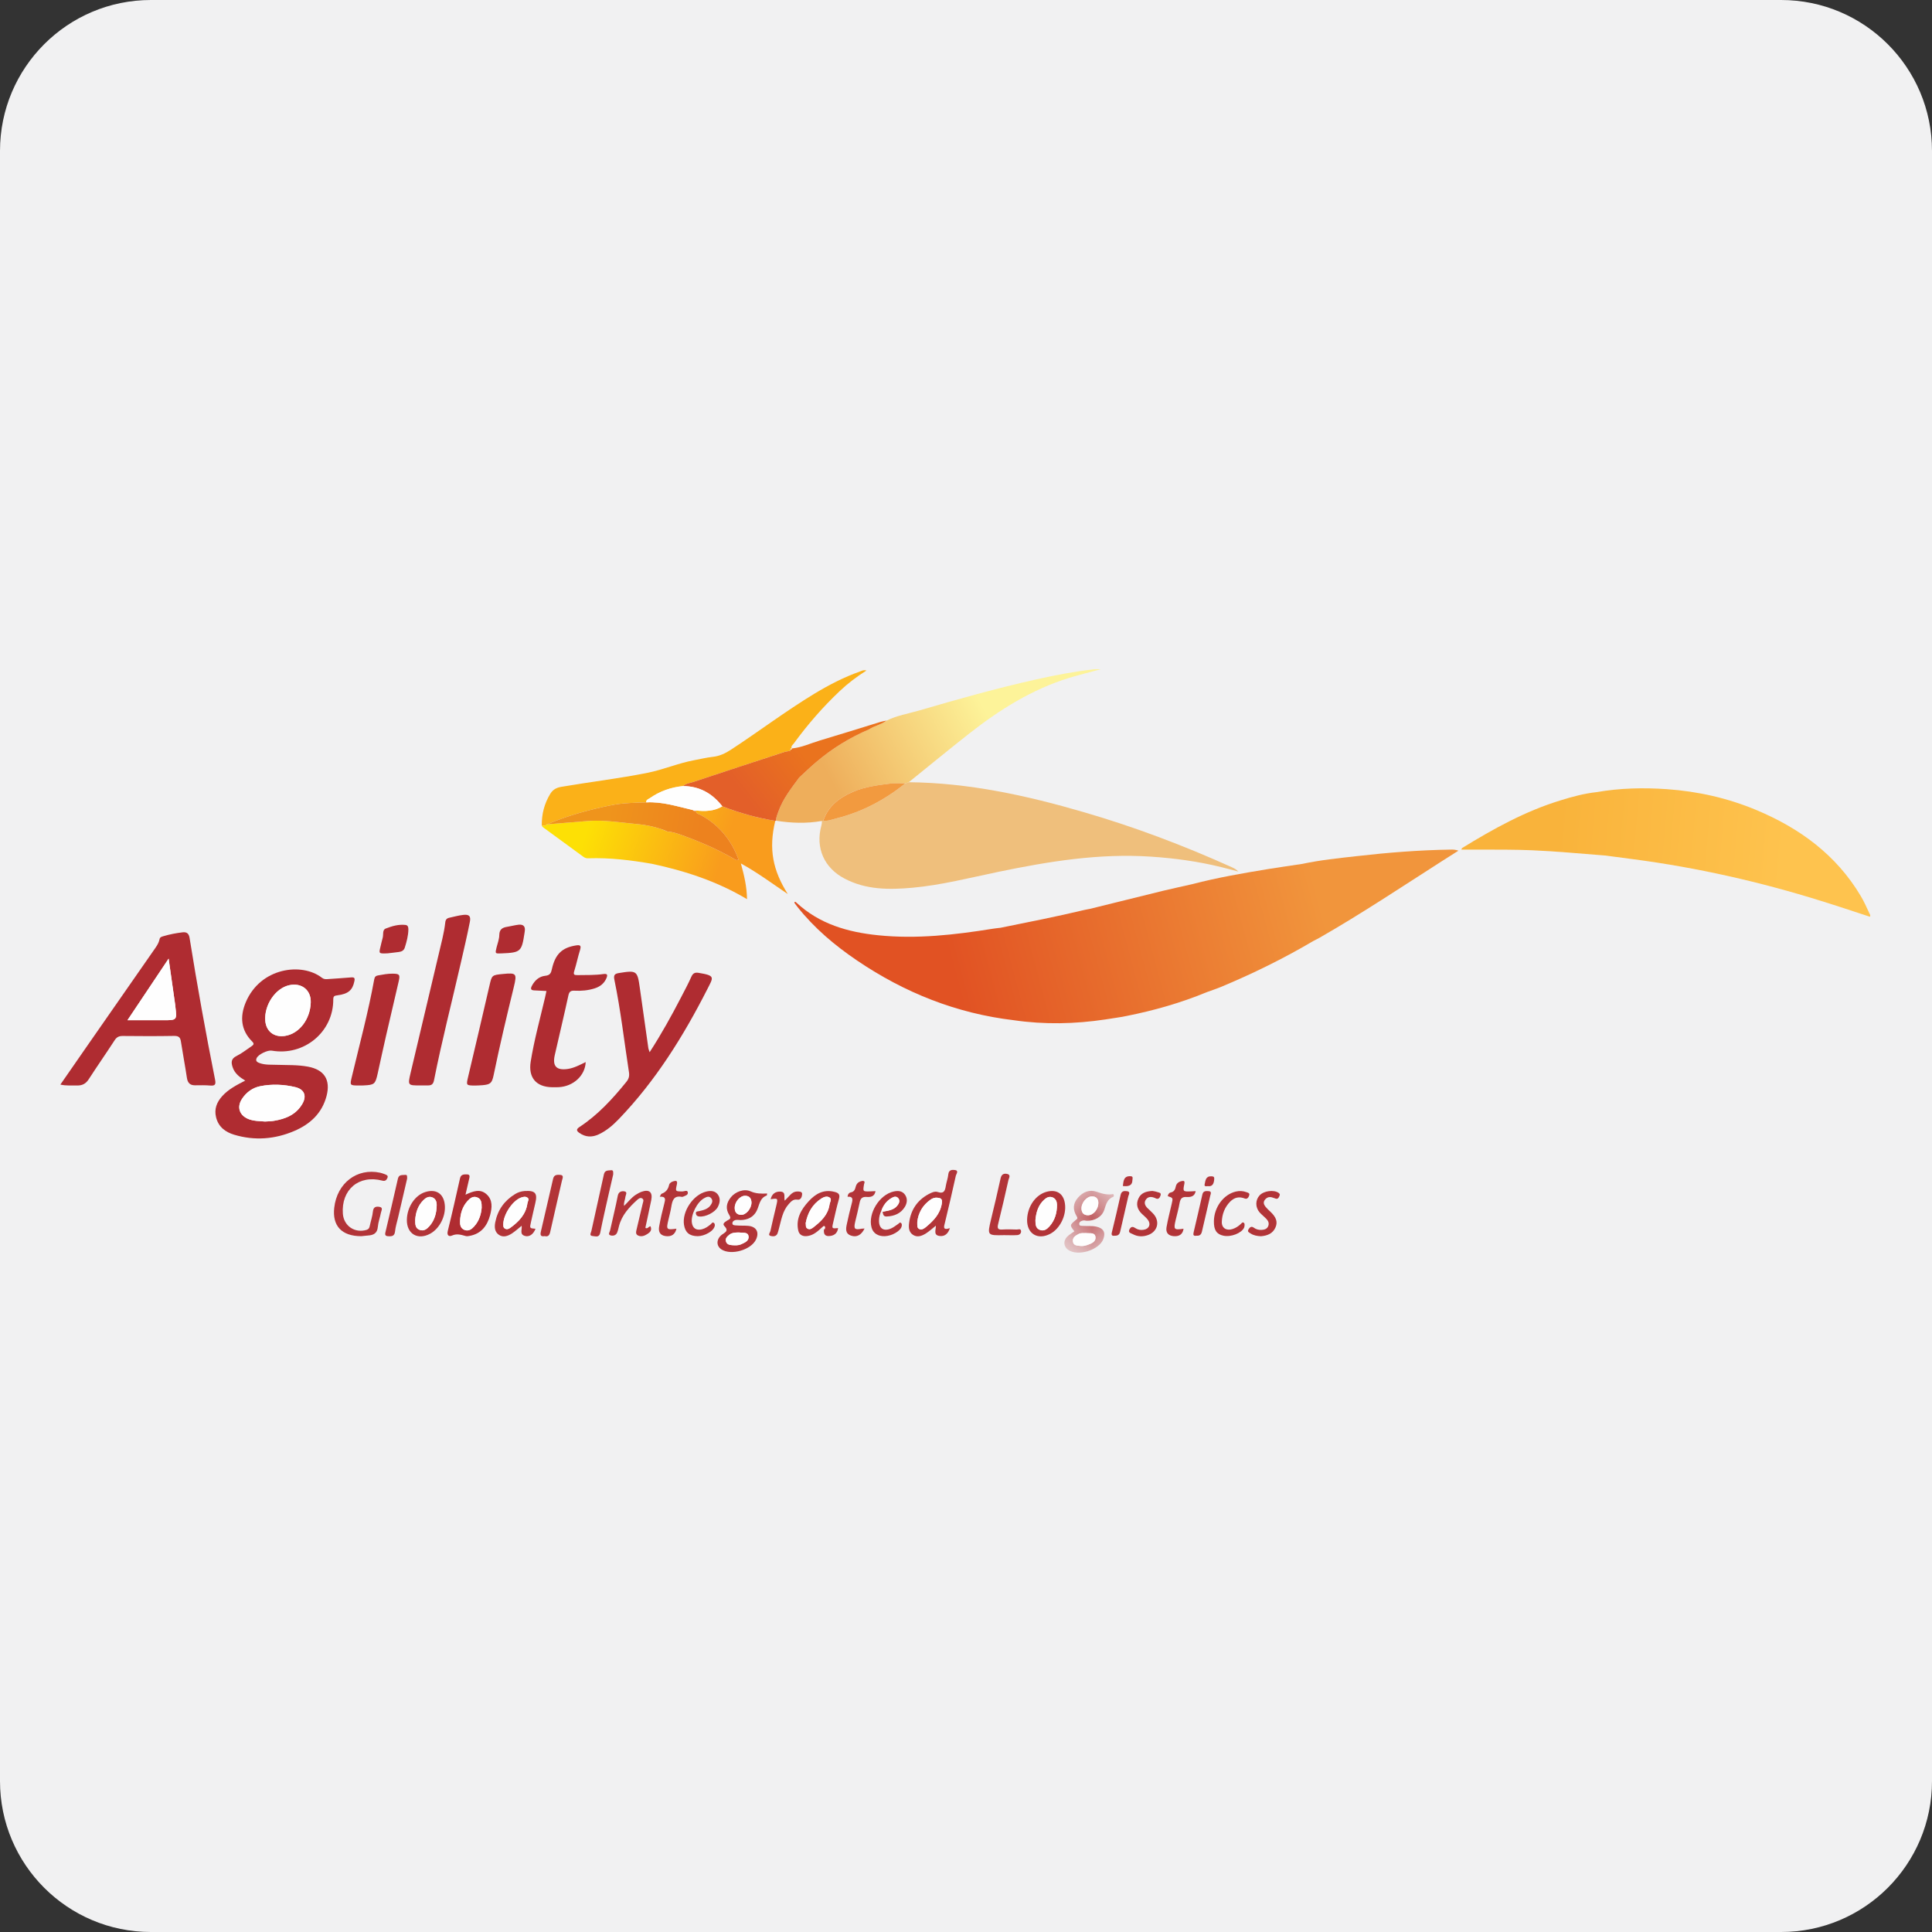 <?xml version="1.0" encoding="UTF-8"?><svg xmlns="http://www.w3.org/2000/svg" xmlns:xlink="http://www.w3.org/1999/xlink" width="32px" height="32px" version="1.1" viewBox="0 0 32 32"><rect x="0" y="0" width="32" height="32" fill="#333333" stroke="none"/><!--Generator: Sketch 64 (93537) - https://sketch.com--><title>agility</title><desc>Created with Sketch.</desc><defs><linearGradient id="linearGradient-1" x1="79.238%" x2="22.789%" y1="50%" y2="48.448%"><stop offset="0%" stop-color="#FEC34E"/><stop offset="100%" stop-color="#F9B33B"/></linearGradient><linearGradient id="linearGradient-2" x1="80.369%" x2="22.73%" y1="47.867%" y2="51.932%"><stop offset="0%" stop-color="#F1953C"/><stop offset="100%" stop-color="#E15223"/></linearGradient><linearGradient id="linearGradient-3" x1="68.804%" x2="13.237%" y1="43.694%" y2="57.826%"><stop offset="0%" stop-color="#FDF399"/><stop offset="100%" stop-color="#EEAE5B"/></linearGradient><linearGradient id="linearGradient-4" x1="15.843%" x2="73.609%" y1="46.391%" y2="53.196%"><stop offset="0%" stop-color="#FDE005"/><stop offset="100%" stop-color="#F99C1D"/></linearGradient><linearGradient id="linearGradient-5" x1="63.131%" x2="23.598%" y1="43.147%" y2="58.465%"><stop offset="0%" stop-color="#EA731E"/><stop offset="100%" stop-color="#E35F29"/></linearGradient><polygon id="path-6" points="0.047 0.06 0.866 0.06 0.866 1.083 0.047 1.083"/><linearGradient id="linearGradient-8" x1="30.919%" x2="79.925%" y1="47.489%" y2="50%"><stop offset="0%" stop-color="#EF941C"/><stop offset="100%" stop-color="#ED821E"/></linearGradient></defs><g id="agility" fill="none" fill-rule="evenodd" stroke="none" stroke-width="1"><g id="Page-1" fill="#F1F1F2"><path id="Fill-1" d="M32,29.5 C32,30.881 30.881,32 29.5,32 L2.5,32 C1.119,32 0,30.881 0,29.5 L0,2.5 C0,1.119 1.119,0 2.5,0 L29.5,0 C30.881,0 32,1.119 32,2.5 L32,29.5 Z"/></g><g id="编组" transform="translate(1, 11)"><path id="Fill-1" fill="#EFBF7C" d="M14.053,1.956 C15.044,1.966 16.002,2.175 16.948,2.451 C17.789,2.695 18.605,3.004 19.403,3.364 C19.441,3.381 19.479,3.401 19.511,3.436 C19.417,3.411 19.322,3.385 19.227,3.362 C18.846,3.268 18.459,3.215 18.067,3.189 C17.209,3.131 16.373,3.267 15.539,3.44 C15.065,3.538 14.594,3.66 14.111,3.704 C13.729,3.738 13.346,3.74 12.99,3.553 C12.652,3.377 12.503,3.045 12.604,2.676 C12.611,2.649 12.617,2.624 12.611,2.598 C12.619,2.596 12.627,2.595 12.636,2.593 C12.714,2.603 12.786,2.572 12.858,2.554 C13.281,2.447 13.657,2.247 13.995,1.975 L14.053,1.956 Z"/><path id="形状结合" fill="url(#linearGradient-1)" d="M24.376,3.083 C24.09,3.071 23.805,3.073 23.519,3.072 L23.205,3.072 L23.205,3.072 C23.211,3.06 23.212,3.048 23.219,3.045 C23.735,2.728 24.263,2.435 24.846,2.257 C25.042,2.196 25.241,2.142 25.446,2.12 C25.831,2.053 26.218,2.044 26.608,2.071 C27.12,2.107 27.614,2.218 28.087,2.415 C28.807,2.716 29.414,3.158 29.82,3.841 C29.875,3.932 29.917,4.03 29.962,4.126 C29.97,4.142 29.987,4.16 29.971,4.184 C29.704,4.097 29.437,4.007 29.169,3.924 C28.149,3.605 27.11,3.37 26.05,3.231 C25.895,3.211 25.74,3.191 25.586,3.17 C25.183,3.139 24.78,3.1 24.376,3.083 Z"/><path id="形状结合" fill="url(#linearGradient-2)" d="M19.215,5.35 C19.141,5.38 19.066,5.405 18.991,5.432 L18.991,5.432 C18.559,5.611 18.111,5.738 17.653,5.829 C17.54,5.852 17.425,5.866 17.311,5.885 C16.805,5.961 16.299,5.972 15.792,5.898 C14.845,5.786 13.986,5.444 13.2,4.912 C12.829,4.661 12.489,4.375 12.209,4.022 C12.193,4.001 12.176,3.98 12.161,3.959 C12.158,3.955 12.16,3.947 12.159,3.941 C12.175,3.93 12.184,3.944 12.192,3.951 C12.574,4.306 13.044,4.44 13.546,4.491 C14.184,4.556 14.814,4.484 15.443,4.383 C15.486,4.376 15.529,4.372 15.571,4.367 C16.037,4.273 16.502,4.181 16.964,4.071 C16.993,4.064 17.022,4.06 17.051,4.054 L18.265,3.754 L18.265,3.754 C18.426,3.715 18.588,3.681 18.749,3.644 C19.163,3.536 19.585,3.463 20.007,3.394 C20.194,3.364 20.381,3.337 20.568,3.309 L20.618,3.635 L20.618,3.635 L20.568,3.309 L20.568,3.309 C20.868,3.245 21.172,3.214 21.475,3.18 C21.99,3.121 22.507,3.08 23.026,3.072 C23.067,3.071 23.109,3.072 23.156,3.09 C23.067,3.146 22.979,3.201 22.891,3.258 C22.219,3.688 21.555,4.131 20.863,4.528 C20.826,4.549 20.787,4.568 20.749,4.588 C20.256,4.879 19.743,5.13 19.215,5.35 Z"/><path id="Fill-11" fill="#AF2C31" d="M4.147,5.605 C4.154,5.399 3.997,5.273 3.791,5.318 C3.561,5.368 3.373,5.648 3.394,5.908 C3.409,6.084 3.54,6.185 3.719,6.158 C3.954,6.123 4.138,5.885 4.147,5.605 M3.39,7.576 C3.44,7.572 3.49,7.573 3.539,7.564 C3.733,7.532 3.906,7.461 4.009,7.281 C4.084,7.15 4.04,7.043 3.894,7.007 C3.702,6.961 3.504,6.952 3.31,6.991 C3.183,7.016 3.078,7.093 3.007,7.203 C2.919,7.338 2.966,7.475 3.115,7.535 C3.204,7.57 3.298,7.568 3.39,7.576 M3.062,6.898 C2.969,6.842 2.888,6.781 2.853,6.676 C2.826,6.595 2.827,6.535 2.919,6.49 C3.008,6.446 3.086,6.382 3.169,6.327 C3.202,6.305 3.213,6.286 3.177,6.251 C2.987,6.062 2.973,5.836 3.069,5.605 C3.311,5.024 4,4.936 4.332,5.195 C4.361,5.218 4.391,5.22 4.426,5.217 C4.555,5.207 4.685,5.201 4.814,5.189 C4.872,5.184 4.881,5.201 4.869,5.255 C4.839,5.4 4.768,5.463 4.587,5.486 C4.541,5.492 4.52,5.497 4.52,5.554 C4.523,6.092 4.036,6.495 3.502,6.402 C3.432,6.39 3.28,6.463 3.251,6.525 C3.225,6.58 3.269,6.597 3.306,6.61 C3.399,6.642 3.496,6.633 3.592,6.637 C3.762,6.642 3.932,6.636 4.1,6.667 C4.371,6.717 4.478,6.884 4.409,7.152 C4.334,7.439 4.137,7.62 3.875,7.732 C3.553,7.87 3.218,7.896 2.88,7.795 C2.735,7.752 2.618,7.666 2.579,7.506 C2.545,7.37 2.59,7.257 2.679,7.157 C2.783,7.041 2.92,6.971 3.062,6.898"/><path id="Fill-15" fill="#AF2C31" d="M1.111,5.898 L1.702,5.898 C1.932,5.898 1.932,5.898 1.905,5.675 C1.903,5.665 1.903,5.655 1.902,5.645 C1.867,5.398 1.832,5.151 1.793,4.878 C1.559,5.228 1.341,5.554 1.111,5.898 M3.33333333e-05,6.964 C0.147,6.752 0.29,6.544 0.434,6.338 C0.8,5.811 1.167,5.285 1.533,4.759 C1.576,4.696 1.626,4.636 1.642,4.559 C1.649,4.521 1.675,4.516 1.704,4.507 C1.81,4.475 1.917,4.455 2.026,4.442 C2.098,4.434 2.129,4.467 2.14,4.535 C2.266,5.321 2.407,6.105 2.563,6.886 C2.578,6.965 2.559,6.986 2.483,6.98 C2.4,6.973 2.316,6.975 2.233,6.976 C2.149,6.977 2.109,6.938 2.096,6.854 C2.066,6.653 2.028,6.455 1.997,6.254 C1.987,6.183 1.961,6.157 1.884,6.158 C1.601,6.163 1.318,6.162 1.036,6.159 C0.972,6.158 0.933,6.176 0.898,6.231 C0.757,6.448 0.608,6.661 0.468,6.878 C0.42,6.952 0.359,6.981 0.277,6.979 C0.188,6.976 0.098,6.987 3.33333333e-05,6.964"/><path id="Fill-17" fill="#FBB118" d="M7.974,2.675 C7.97,2.486 8.016,2.309 8.115,2.147 C8.156,2.08 8.214,2.047 8.293,2.033 C8.772,1.951 9.254,1.895 9.731,1.799 C9.992,1.746 10.238,1.639 10.5,1.591 C10.602,1.572 10.702,1.547 10.804,1.536 C10.917,1.524 11.012,1.479 11.106,1.418 C11.57,1.114 12.014,0.778 12.489,0.49 C12.729,0.345 12.976,0.217 13.241,0.123 C13.271,0.113 13.3,0.091 13.351,0.106 C13.188,0.209 13.043,0.319 12.91,0.445 C12.628,0.711 12.376,1.001 12.148,1.314 C12.131,1.338 12.095,1.357 12.114,1.397 L12.115,1.396 C12.09,1.388 12.091,1.405 12.093,1.421 C12.093,1.426 12.093,1.431 12.093,1.435 C12.057,1.443 12.021,1.446 11.986,1.457 C11.486,1.621 10.986,1.785 10.486,1.951 C10.427,1.97 10.362,1.977 10.313,2.02 C10.112,2.04 9.928,2.105 9.762,2.221 C9.738,2.238 9.698,2.246 9.704,2.29 C9.515,2.296 9.327,2.298 9.14,2.334 C8.769,2.407 8.407,2.507 8.058,2.654 C8.036,2.684 8.003,2.671 7.974,2.675"/><g id="形状结合" fill="url(#linearGradient-3)" transform="translate(11.458, 0.081)"><path d="M1.662,2.037 C1.442,2.133 1.259,2.272 1.177,2.512 C1.169,2.514 1.161,2.515 1.152,2.517 C0.899,2.561 0.647,2.553 0.395,2.512 C0.394,2.458 0.417,2.41 0.435,2.36 C0.509,2.148 0.648,1.976 0.779,1.798 C0.872,1.714 0.962,1.627 1.057,1.545 C1.322,1.318 1.615,1.136 1.936,0.999 C2.027,0.939 2.139,0.922 2.226,0.855 C2.396,0.77 2.583,0.74 2.763,0.688 C3.406,0.5 4.051,0.318 4.706,0.172 C5.024,0.101 5.343,0.04 5.666,0.004 C5.699,0.001 5.733,0.004 5.773,0.004 C5.594,0.053 5.42,0.095 5.249,0.147 C4.633,0.338 4.097,0.675 3.595,1.069 C3.258,1.334 2.928,1.606 2.594,1.875 L2.537,1.894 C2.463,1.894 2.39,1.894 2.316,1.895 C2.094,1.922 1.87,1.948 1.662,2.037 Z"/></g><path id="Fill-23" fill="#AF2C31" d="M9.76,6.428 C9.958,6.122 10.123,5.823 10.28,5.52 C10.338,5.408 10.398,5.297 10.449,5.182 C10.475,5.123 10.506,5.103 10.569,5.113 C10.852,5.159 10.816,5.185 10.718,5.379 C10.32,6.161 9.86,6.901 9.248,7.537 C9.151,7.638 9.045,7.729 8.916,7.789 C8.804,7.841 8.697,7.836 8.595,7.764 C8.552,7.733 8.538,7.707 8.596,7.668 C8.903,7.467 9.147,7.2 9.376,6.917 C9.415,6.869 9.427,6.823 9.418,6.762 C9.339,6.25 9.281,5.735 9.176,5.227 C9.16,5.149 9.182,5.127 9.255,5.116 C9.547,5.069 9.558,5.077 9.598,5.367 C9.644,5.699 9.692,6.031 9.739,6.363 C9.742,6.379 9.749,6.394 9.76,6.428"/><path id="形状结合" fill="url(#linearGradient-4)" d="M8.748,3.216 C8.717,3.217 8.69,3.212 8.664,3.192 L7.99,2.699 L7.99,2.699 C7.983,2.693 7.979,2.683 7.974,2.675 C8.003,2.671 8.036,2.684 8.058,2.654 L8.739,2.598 L8.739,2.598 C9.005,2.578 9.268,2.623 9.531,2.647 C9.665,2.659 9.8,2.682 9.93,2.724 L10.057,2.774 L10.057,2.774 C10.138,2.777 10.213,2.804 10.288,2.83 C10.585,2.937 10.873,3.062 11.147,3.219 C11.171,3.233 11.194,3.259 11.233,3.237 C11.114,2.913 10.91,2.665 10.606,2.499 C10.574,2.481 10.523,2.48 10.525,2.424 C10.678,2.44 10.827,2.438 10.964,2.355 C11.248,2.465 11.54,2.547 11.841,2.596 C11.727,3.065 11.803,3.42 12.048,3.808 C11.798,3.64 11.556,3.458 11.271,3.301 C11.326,3.5 11.37,3.685 11.373,3.893 C10.877,3.597 10.346,3.424 9.796,3.307 C9.449,3.247 9.101,3.204 8.748,3.216 Z"/><path id="Fill-31" fill="#AF2C31" d="M8.701,6.591 C8.692,6.816 8.496,6.995 8.253,7.007 C8.216,7.009 8.18,7.008 8.143,7.008 C7.878,7.003 7.748,6.846 7.79,6.584 C7.848,6.223 7.946,5.871 8.029,5.516 C8.036,5.484 8.043,5.451 8.051,5.414 C7.981,5.41 7.915,5.406 7.85,5.404 C7.789,5.402 7.785,5.375 7.81,5.328 C7.858,5.237 7.931,5.172 8.032,5.162 C8.11,5.154 8.127,5.116 8.141,5.052 C8.196,4.802 8.311,4.695 8.541,4.659 C8.616,4.647 8.628,4.666 8.607,4.736 C8.571,4.85 8.548,4.968 8.512,5.082 C8.491,5.146 8.514,5.152 8.569,5.151 C8.712,5.149 8.855,5.153 8.997,5.133 C9.058,5.125 9.067,5.145 9.046,5.198 C9.009,5.288 8.941,5.341 8.851,5.37 C8.742,5.405 8.629,5.415 8.516,5.409 C8.456,5.406 8.429,5.422 8.415,5.485 C8.343,5.816 8.264,6.145 8.189,6.475 C8.147,6.66 8.217,6.733 8.406,6.705 C8.511,6.689 8.604,6.638 8.701,6.591"/><path id="Fill-33" fill="#AF2C31" d="M5.966,6.978 C5.753,6.979 5.752,6.979 5.801,6.77 C5.977,6.028 6.153,5.286 6.328,4.544 C6.348,4.457 6.365,4.368 6.375,4.279 C6.38,4.23 6.401,4.209 6.445,4.2 C6.519,4.184 6.593,4.163 6.669,4.154 C6.77,4.142 6.802,4.172 6.782,4.271 C6.737,4.499 6.684,4.725 6.632,4.951 C6.484,5.598 6.318,6.24 6.189,6.891 C6.176,6.958 6.147,6.979 6.086,6.978 C6.046,6.977 6.006,6.978 5.966,6.978"/><path id="形状结合" fill="url(#linearGradient-5)" d="M11.893,2.441 C11.876,2.49 11.853,2.538 11.853,2.593 C11.849,2.595 11.845,2.596 11.841,2.596 C11.54,2.547 11.248,2.465 10.964,2.355 C10.799,2.143 10.587,2.021 10.313,2.02 C10.362,1.977 10.427,1.97 10.486,1.951 C10.986,1.785 11.486,1.621 11.987,1.457 C12.021,1.446 12.057,1.443 12.093,1.435 L12.093,1.421 L12.093,1.421 C12.103,1.415 12.119,1.415 12.116,1.396 L12.114,1.397 C12.277,1.382 12.425,1.311 12.579,1.265 C12.916,1.165 13.251,1.059 13.587,0.956 C13.618,0.946 13.652,0.942 13.684,0.935 C13.597,1.003 13.485,1.02 13.395,1.08 C13.074,1.217 12.78,1.399 12.515,1.626 C12.42,1.707 12.33,1.794 12.237,1.879 C12.107,2.056 11.968,2.229 11.893,2.441 Z"/><path id="Fill-39" fill="#AF2C31" d="M4.953,6.979 C4.789,6.979 4.793,6.98 4.83,6.825 C4.957,6.292 5.1,5.763 5.198,5.223 C5.206,5.177 5.226,5.161 5.266,5.155 C5.344,5.141 5.423,5.126 5.503,5.127 C5.615,5.128 5.629,5.142 5.605,5.249 C5.535,5.554 5.463,5.857 5.393,6.161 C5.345,6.369 5.301,6.576 5.255,6.784 C5.216,6.957 5.201,6.97 5.023,6.978 C5,6.98 4.977,6.979 4.953,6.979"/><path id="Fill-41" fill="#AF2C31" d="M6.874,6.98 C6.718,6.979 6.72,6.979 6.754,6.834 C6.872,6.333 6.991,5.832 7.106,5.33 C7.147,5.151 7.144,5.15 7.332,5.132 C7.553,5.11 7.564,5.124 7.512,5.342 C7.393,5.829 7.277,6.317 7.176,6.808 C7.148,6.939 7.124,6.962 6.994,6.974 C6.954,6.978 6.914,6.978 6.874,6.98"/><path id="Fill-43" fill="#B23438" d="M11.228,9.413 C11.175,9.415 11.121,9.417 11.078,9.453 C11.044,9.481 11.01,9.512 11.024,9.561 C11.038,9.611 11.081,9.621 11.126,9.624 C11.175,9.627 11.226,9.631 11.273,9.61 C11.334,9.583 11.41,9.553 11.398,9.476 C11.386,9.4 11.303,9.425 11.248,9.414 C11.242,9.413 11.235,9.414 11.228,9.413 M11.447,8.918 C11.444,8.854 11.418,8.809 11.347,8.806 C11.259,8.801 11.168,8.905 11.169,9.008 C11.169,9.074 11.201,9.116 11.268,9.122 C11.353,9.129 11.446,9.022 11.447,8.918 M11.706,8.768 C11.702,8.789 11.703,8.8 11.7,8.801 C11.578,8.844 11.579,8.967 11.531,9.059 C11.477,9.161 11.382,9.206 11.267,9.208 C11.244,9.208 11.221,9.203 11.198,9.205 C11.165,9.207 11.135,9.226 11.131,9.255 C11.126,9.298 11.17,9.295 11.195,9.297 C11.261,9.303 11.328,9.298 11.394,9.304 C11.528,9.317 11.579,9.409 11.522,9.53 C11.441,9.702 11.114,9.797 10.952,9.696 C10.862,9.639 10.861,9.529 10.952,9.454 C11.001,9.414 11.082,9.393 10.997,9.306 C10.959,9.266 11.009,9.241 11.043,9.217 C11.069,9.198 11.121,9.193 11.082,9.13 C11.014,9.023 11.028,8.927 11.107,8.829 C11.18,8.739 11.324,8.684 11.431,8.732 C11.521,8.772 11.608,8.773 11.706,8.768"/><g transform="translate(16.583, 8.664)"><mask id="mask-7" fill="white"><use xlink:href="#path-6"/></mask><g id="Clip-46"/><path id="Fill-45" fill="#B23438" d="M0.406,0.76 C0.36,0.761 0.319,0.755 0.282,0.775 C0.231,0.802 0.179,0.832 0.188,0.9 C0.198,0.971 0.263,0.967 0.312,0.973 C0.347,0.977 0.385,0.97 0.419,0.959 C0.49,0.936 0.574,0.904 0.56,0.819 C0.548,0.743 0.458,0.768 0.406,0.76 M0.609,0.257 C0.607,0.189 0.571,0.153 0.504,0.152 C0.416,0.151 0.324,0.26 0.33,0.36 C0.333,0.425 0.367,0.463 0.436,0.464 C0.526,0.465 0.61,0.364 0.609,0.257 M0.212,0.73 C0.133,0.629 0.133,0.629 0.234,0.544 C0.255,0.528 0.273,0.52 0.251,0.483 C0.181,0.366 0.189,0.269 0.271,0.174 C0.354,0.077 0.464,0.034 0.584,0.076 C0.676,0.109 0.765,0.132 0.856,0.113 C0.871,0.136 0.868,0.154 0.857,0.158 C0.757,0.197 0.737,0.282 0.708,0.373 C0.669,0.493 0.545,0.56 0.415,0.556 C0.399,0.556 0.382,0.548 0.366,0.55 C0.332,0.554 0.294,0.569 0.292,0.605 C0.29,0.646 0.333,0.639 0.36,0.641 C0.433,0.646 0.506,0.637 0.579,0.654 C0.693,0.679 0.733,0.749 0.692,0.858 C0.623,1.043 0.267,1.151 0.107,1.036 C0.033,0.983 0.025,0.887 0.093,0.819 C0.128,0.785 0.172,0.759 0.212,0.73" mask="url(#mask-7)"/></g><path id="Fill-47" fill="#AF2C31" d="M6.978,9.004 C6.979,8.923 6.973,8.861 6.907,8.834 C6.837,8.804 6.785,8.846 6.742,8.894 C6.658,8.988 6.625,9.102 6.62,9.224 C6.617,9.286 6.627,9.346 6.695,9.372 C6.762,9.397 6.813,9.359 6.853,9.314 C6.937,9.222 6.97,9.108 6.978,9.004 M6.71,8.788 C6.837,8.729 6.954,8.686 7.059,8.781 C7.164,8.876 7.15,9.004 7.118,9.126 C7.071,9.299 6.975,9.432 6.784,9.469 C6.762,9.473 6.736,9.479 6.715,9.473 C6.64,9.453 6.57,9.428 6.488,9.464 C6.436,9.487 6.398,9.463 6.417,9.387 C6.489,9.097 6.554,8.806 6.62,8.514 C6.636,8.444 6.696,8.452 6.738,8.452 C6.795,8.453 6.775,8.503 6.768,8.537 C6.751,8.614 6.732,8.691 6.71,8.788"/><path id="Fill-49" fill="#B23438" d="M14.193,9.241 C14.195,9.29 14.183,9.337 14.227,9.357 C14.268,9.376 14.306,9.348 14.336,9.324 C14.462,9.219 14.573,9.107 14.6,8.931 C14.612,8.856 14.582,8.844 14.527,8.838 C14.486,8.833 14.447,8.846 14.414,8.869 C14.281,8.962 14.209,9.09 14.193,9.241 M14.733,9.342 C14.703,9.438 14.643,9.484 14.559,9.471 C14.456,9.456 14.503,9.371 14.501,9.301 C14.443,9.347 14.393,9.393 14.337,9.429 C14.271,9.47 14.196,9.501 14.122,9.453 C14.051,9.407 14.048,9.328 14.058,9.255 C14.084,9.044 14.189,8.883 14.378,8.78 C14.426,8.754 14.481,8.727 14.53,8.743 C14.641,8.78 14.654,8.714 14.667,8.635 C14.678,8.573 14.701,8.512 14.707,8.45 C14.714,8.375 14.771,8.373 14.815,8.379 C14.886,8.388 14.839,8.444 14.832,8.472 C14.775,8.732 14.714,8.99 14.652,9.248 C14.637,9.312 14.605,9.384 14.733,9.342"/><path id="Fill-53" fill="#B23438" d="M4.986,9.475 C4.657,9.476 4.502,9.302 4.536,9.004 C4.582,8.595 4.914,8.341 5.296,8.424 C5.321,8.43 5.347,8.438 5.372,8.448 C5.398,8.459 5.435,8.468 5.417,8.51 C5.402,8.545 5.381,8.568 5.332,8.555 C4.945,8.453 4.649,8.704 4.679,9.105 C4.695,9.307 4.879,9.43 5.073,9.37 C5.109,9.358 5.117,9.337 5.124,9.307 C5.141,9.225 5.169,9.146 5.177,9.064 C5.185,8.982 5.239,8.981 5.289,8.99 C5.35,9.002 5.315,9.054 5.309,9.088 C5.294,9.166 5.265,9.242 5.258,9.321 C5.249,9.428 5.186,9.458 5.095,9.464 C5.049,9.467 5.003,9.474 4.986,9.475"/><path id="Fill-55" fill="#B23438" d="M12.345,9.257 C12.351,9.29 12.338,9.327 12.373,9.349 C12.412,9.373 12.446,9.349 12.473,9.328 C12.6,9.229 12.716,9.121 12.74,8.949 C12.745,8.912 12.781,8.867 12.745,8.838 C12.702,8.805 12.647,8.824 12.605,8.851 C12.456,8.946 12.378,9.087 12.345,9.257 M12.621,9.324 C12.549,9.389 12.48,9.457 12.378,9.472 C12.302,9.484 12.239,9.458 12.222,9.383 C12.178,9.188 12.269,9.033 12.394,8.897 C12.506,8.774 12.639,8.696 12.818,8.74 C12.89,8.757 12.918,8.783 12.895,8.862 C12.857,8.993 12.829,9.126 12.798,9.259 C12.777,9.349 12.78,9.351 12.882,9.341 C12.869,9.435 12.807,9.471 12.726,9.473 C12.646,9.475 12.642,9.415 12.647,9.353 C12.653,9.336 12.663,9.319 12.646,9.304 C12.645,9.303 12.63,9.317 12.621,9.324"/><path id="Fill-57" fill="#B23438" d="M7.336,9.273 C7.337,9.299 7.331,9.33 7.363,9.349 C7.399,9.37 7.431,9.352 7.456,9.334 C7.596,9.232 7.712,9.111 7.736,8.929 C7.74,8.899 7.772,8.862 7.736,8.837 C7.702,8.812 7.66,8.824 7.622,8.839 C7.487,8.893 7.34,9.113 7.336,9.273 M7.87,9.352 C7.834,9.445 7.766,9.492 7.694,9.471 C7.601,9.444 7.651,9.367 7.64,9.303 C7.585,9.347 7.535,9.393 7.479,9.43 C7.413,9.472 7.336,9.502 7.264,9.453 C7.191,9.404 7.188,9.322 7.203,9.245 C7.243,9.042 7.354,8.886 7.531,8.778 C7.579,8.748 7.633,8.731 7.69,8.727 C7.866,8.716 7.906,8.763 7.866,8.929 C7.841,9.032 7.819,9.136 7.795,9.24 C7.771,9.345 7.771,9.345 7.87,9.352"/><path id="Fill-59" fill="#B23438" d="M9.337,8.973 C9.405,8.908 9.456,8.837 9.529,8.79 C9.559,8.771 9.592,8.752 9.625,8.74 C9.753,8.694 9.813,8.745 9.787,8.877 C9.756,9.029 9.722,9.181 9.69,9.333 C9.69,9.335 9.693,9.338 9.695,9.341 C9.729,9.355 9.744,9.313 9.774,9.311 C9.803,9.375 9.767,9.411 9.724,9.438 C9.679,9.467 9.627,9.489 9.573,9.466 C9.523,9.446 9.535,9.402 9.544,9.363 C9.577,9.221 9.611,9.079 9.645,8.937 C9.651,8.908 9.67,8.875 9.641,8.853 C9.608,8.828 9.576,8.854 9.553,8.875 C9.419,8.997 9.298,9.128 9.252,9.31 C9.243,9.345 9.236,9.381 9.222,9.415 C9.202,9.464 9.153,9.473 9.113,9.462 C9.064,9.449 9.099,9.406 9.105,9.38 C9.146,9.189 9.195,8.999 9.232,8.807 C9.245,8.737 9.295,8.726 9.338,8.732 C9.402,8.741 9.361,8.794 9.358,8.828 C9.354,8.873 9.328,8.915 9.337,8.973"/><path id="Fill-61" fill="#B23438" d="M5.877,9.204 C5.876,9.281 5.879,9.347 5.954,9.372 C6.025,9.396 6.075,9.352 6.117,9.304 C6.201,9.206 6.231,9.088 6.233,8.963 C6.234,8.91 6.219,8.855 6.16,8.832 C6.103,8.81 6.055,8.837 6.016,8.875 C5.92,8.968 5.885,9.087 5.877,9.204 M5.739,9.204 C5.742,8.994 5.873,8.797 6.044,8.744 C6.223,8.688 6.348,8.77 6.367,8.954 C6.387,9.14 6.282,9.349 6.125,9.434 C5.919,9.546 5.735,9.436 5.739,9.204"/><path id="Fill-63" fill="#B23438" d="M16.15,9.209 C16.151,9.279 16.151,9.345 16.226,9.372 C16.293,9.396 16.343,9.357 16.383,9.312 C16.473,9.211 16.508,9.087 16.507,8.954 C16.506,8.903 16.488,8.855 16.435,8.833 C16.382,8.812 16.337,8.833 16.298,8.868 C16.195,8.96 16.161,9.083 16.15,9.209 M16.012,9.2 C16.018,8.979 16.157,8.784 16.341,8.738 C16.505,8.697 16.616,8.771 16.639,8.938 C16.666,9.13 16.557,9.351 16.395,9.436 C16.187,9.545 16.006,9.433 16.012,9.2"/><path id="Fill-65" fill="#B23438" d="M13.6,9.049 C13.575,9.101 13.56,9.155 13.559,9.212 C13.555,9.346 13.636,9.402 13.759,9.347 C13.801,9.329 13.837,9.298 13.876,9.273 C13.891,9.263 13.903,9.238 13.925,9.257 C13.941,9.271 13.938,9.293 13.934,9.313 C13.917,9.388 13.775,9.471 13.656,9.475 C13.542,9.479 13.46,9.426 13.435,9.329 C13.373,9.099 13.567,8.786 13.802,8.735 C13.874,8.719 13.944,8.723 13.99,8.789 C14.034,8.852 14.026,8.924 13.989,8.987 C13.922,9.099 13.814,9.143 13.687,9.149 C13.629,9.152 13.626,9.11 13.619,9.07 C13.709,9.052 13.805,9.045 13.866,8.964 C13.892,8.93 13.911,8.886 13.878,8.846 C13.842,8.805 13.799,8.823 13.762,8.846 C13.682,8.893 13.631,8.964 13.6,9.049"/><path id="Fill-67" fill="#B23438" d="M10.557,9.475 C10.418,9.474 10.349,9.413 10.329,9.286 C10.295,9.065 10.482,8.787 10.698,8.736 C10.77,8.719 10.841,8.721 10.889,8.784 C10.938,8.85 10.924,8.924 10.889,8.992 C10.841,9.082 10.684,9.16 10.583,9.149 C10.552,9.146 10.534,9.136 10.527,9.105 C10.519,9.062 10.55,9.066 10.575,9.061 C10.647,9.045 10.72,9.029 10.767,8.966 C10.793,8.93 10.814,8.888 10.78,8.847 C10.745,8.804 10.702,8.824 10.663,8.846 C10.545,8.91 10.439,9.123 10.46,9.255 C10.474,9.345 10.534,9.384 10.626,9.361 C10.682,9.347 10.728,9.314 10.772,9.278 C10.787,9.265 10.802,9.232 10.828,9.259 C10.846,9.277 10.841,9.304 10.832,9.325 C10.812,9.37 10.775,9.398 10.734,9.422 C10.676,9.456 10.612,9.474 10.557,9.475"/><path id="Fill-69" fill="#AF2C31" d="M7.31,4.791 C7.198,4.796 7.199,4.796 7.226,4.687 C7.244,4.62 7.269,4.553 7.27,4.485 C7.272,4.388 7.326,4.362 7.405,4.35 C7.467,4.34 7.528,4.323 7.59,4.316 C7.665,4.308 7.704,4.342 7.692,4.422 C7.691,4.431 7.689,4.441 7.688,4.451 C7.641,4.763 7.625,4.778 7.31,4.791"/><path id="Fill-71" fill="#B23438" d="M15.632,9.458 C15.351,9.464 15.351,9.464 15.415,9.196 C15.469,8.97 15.524,8.744 15.573,8.517 C15.587,8.453 15.623,8.433 15.677,8.443 C15.75,8.456 15.711,8.512 15.703,8.545 C15.649,8.788 15.592,9.031 15.533,9.272 C15.517,9.337 15.521,9.371 15.601,9.365 C15.681,9.36 15.761,9.362 15.841,9.365 C15.866,9.366 15.907,9.344 15.912,9.39 C15.917,9.428 15.885,9.454 15.851,9.457 C15.778,9.462 15.705,9.458 15.632,9.458"/><path id="Fill-73" fill="#AF2C31" d="M5.421,4.79 C5.274,4.796 5.274,4.796 5.301,4.685 C5.314,4.634 5.324,4.582 5.339,4.531 C5.353,4.479 5.331,4.402 5.388,4.38 C5.492,4.339 5.602,4.307 5.717,4.32 C5.758,4.325 5.764,4.36 5.764,4.396 C5.762,4.5 5.735,4.599 5.704,4.697 C5.688,4.746 5.649,4.762 5.605,4.768 C5.533,4.778 5.46,4.785 5.421,4.79"/><path id="Fill-75" fill="#B23438" d="M19.106,9.228 C19.109,8.995 19.265,8.784 19.469,8.736 C19.53,8.722 19.588,8.725 19.645,8.746 C19.668,8.754 19.703,8.76 19.691,8.798 C19.681,8.832 19.658,8.866 19.62,8.852 C19.525,8.814 19.446,8.832 19.375,8.903 C19.284,8.996 19.242,9.11 19.237,9.236 C19.233,9.339 19.312,9.39 19.414,9.357 C19.468,9.34 19.516,9.308 19.557,9.268 C19.568,9.257 19.578,9.24 19.598,9.251 C19.616,9.26 19.614,9.279 19.614,9.295 C19.613,9.308 19.611,9.322 19.606,9.334 C19.565,9.425 19.387,9.494 19.264,9.467 C19.15,9.443 19.104,9.373 19.106,9.228"/><path id="Fill-77" fill="#B23438" d="M9.156,8.455 C9.134,8.55 9.107,8.663 9.082,8.776 C9.034,8.99 8.984,9.203 8.942,9.417 C8.924,9.505 8.863,9.475 8.819,9.473 C8.752,9.469 8.789,9.419 8.795,9.39 C8.864,9.076 8.934,8.762 9.003,8.449 C9.018,8.38 9.073,8.388 9.12,8.383 C9.16,8.378 9.158,8.409 9.156,8.455"/><path id="Fill-79" fill="#B23438" d="M18.342,8.812 C18.345,8.783 18.363,8.757 18.388,8.752 C18.448,8.74 18.465,8.701 18.476,8.648 C18.486,8.603 18.52,8.575 18.567,8.564 C18.607,8.555 18.627,8.555 18.616,8.611 C18.59,8.737 18.594,8.738 18.728,8.733 C18.751,8.732 18.774,8.73 18.804,8.729 C18.788,8.819 18.719,8.83 18.654,8.826 C18.576,8.821 18.551,8.855 18.538,8.925 C18.522,9.019 18.495,9.112 18.473,9.206 C18.436,9.366 18.443,9.374 18.603,9.352 C18.592,9.439 18.536,9.482 18.442,9.475 C18.353,9.468 18.306,9.42 18.321,9.328 C18.343,9.198 18.378,9.069 18.407,8.94 C18.43,8.841 18.43,8.841 18.342,8.812"/><path id="Fill-81" fill="#B23438" d="M13.32,9.348 C13.265,9.46 13.188,9.497 13.097,9.466 C12.997,9.432 13.01,9.352 13.026,9.276 C13.051,9.159 13.078,9.042 13.109,8.927 C13.127,8.86 13.125,8.814 13.039,8.822 C13.041,8.782 13.063,8.755 13.091,8.75 C13.149,8.74 13.162,8.7 13.174,8.653 C13.184,8.612 13.21,8.582 13.25,8.568 C13.268,8.562 13.293,8.555 13.308,8.563 C13.33,8.573 13.315,8.598 13.311,8.616 C13.291,8.737 13.29,8.737 13.416,8.733 C13.442,8.732 13.469,8.73 13.501,8.729 C13.486,8.823 13.415,8.83 13.352,8.825 C13.273,8.82 13.25,8.858 13.237,8.925 C13.216,9.029 13.19,9.132 13.165,9.235 C13.137,9.356 13.154,9.374 13.274,9.351 C13.286,9.349 13.299,9.349 13.32,9.348"/><path id="Fill-83" fill="#B23438" d="M9.928,8.821 C9.942,8.798 9.947,8.776 9.959,8.772 C10.031,8.746 10.067,8.696 10.083,8.624 C10.09,8.595 10.12,8.576 10.149,8.567 C10.192,8.554 10.227,8.549 10.211,8.619 C10.184,8.735 10.187,8.734 10.306,8.734 C10.335,8.734 10.383,8.705 10.392,8.747 C10.402,8.794 10.349,8.805 10.313,8.821 C10.307,8.823 10.299,8.825 10.293,8.824 C10.158,8.797 10.136,8.886 10.119,8.987 C10.108,9.059 10.088,9.129 10.072,9.2 C10.032,9.367 10.037,9.373 10.204,9.351 C10.183,9.447 10.119,9.488 10.02,9.473 C9.924,9.458 9.903,9.391 9.918,9.312 C9.941,9.185 9.97,9.059 10.003,8.934 C10.021,8.867 10.032,8.815 9.928,8.821"/><path id="Fill-85" fill="#B23438" d="M19.886,9.476 C19.824,9.473 19.766,9.464 19.714,9.43 C19.69,9.414 19.655,9.403 19.679,9.362 C19.7,9.327 19.727,9.304 19.768,9.335 C19.807,9.364 19.852,9.374 19.899,9.371 C19.944,9.368 19.986,9.355 20.005,9.31 C20.024,9.265 20.009,9.224 19.977,9.191 C19.941,9.153 19.898,9.12 19.863,9.081 C19.79,8.996 19.791,8.877 19.863,8.799 C19.933,8.723 20.098,8.703 20.177,8.757 C20.205,8.777 20.199,8.794 20.189,8.815 C20.178,8.841 20.163,8.863 20.13,8.853 C20.107,8.847 20.086,8.836 20.064,8.831 C20.017,8.82 19.979,8.835 19.95,8.873 C19.917,8.916 19.935,8.955 19.963,8.99 C19.986,9.018 20.013,9.043 20.04,9.068 C20.138,9.16 20.166,9.238 20.126,9.33 C20.081,9.434 19.989,9.467 19.886,9.476"/><path id="Fill-87" fill="#B23438" d="M5.743,8.523 C5.695,8.732 5.644,8.948 5.594,9.164 C5.576,9.241 5.551,9.318 5.543,9.396 C5.535,9.47 5.497,9.479 5.436,9.476 C5.386,9.475 5.372,9.458 5.384,9.41 C5.454,9.114 5.524,8.818 5.591,8.521 C5.608,8.449 5.665,8.466 5.71,8.46 C5.75,8.454 5.743,8.49 5.743,8.523"/><path id="Fill-89" fill="#B23438" d="M18.088,8.726 C18.107,8.73 18.137,8.733 18.165,8.743 C18.192,8.753 18.239,8.751 18.222,8.802 C18.208,8.844 18.183,8.874 18.133,8.844 C18.127,8.841 18.121,8.839 18.115,8.837 C18.058,8.815 18.006,8.824 17.975,8.876 C17.945,8.925 17.968,8.972 18.006,9.01 C18.035,9.038 18.064,9.064 18.092,9.093 C18.219,9.219 18.181,9.398 18.013,9.457 C17.929,9.487 17.842,9.484 17.762,9.441 C17.733,9.425 17.676,9.418 17.71,9.358 C17.737,9.309 17.77,9.317 17.808,9.343 C17.849,9.37 17.895,9.377 17.942,9.369 C18.034,9.356 18.068,9.276 18.011,9.202 C17.983,9.165 17.945,9.136 17.912,9.104 C17.838,9.032 17.812,8.947 17.856,8.851 C17.898,8.758 17.983,8.731 18.088,8.726"/><path id="Fill-91" fill="#B23438" d="M8.022,9.474 C7.957,9.485 7.945,9.459 7.958,9.402 C8.027,9.109 8.095,8.815 8.162,8.521 C8.178,8.451 8.238,8.457 8.281,8.46 C8.345,8.465 8.316,8.52 8.308,8.554 C8.244,8.838 8.176,9.121 8.113,9.406 C8.1,9.461 8.078,9.488 8.022,9.474"/><path id="Fill-93" fill="#B23438" d="M11.764,8.863 C11.785,8.773 11.846,8.731 11.93,8.737 C12.023,8.744 11.979,8.829 11.998,8.887 C12.032,8.851 12.062,8.818 12.094,8.786 C12.123,8.757 12.158,8.736 12.199,8.735 C12.234,8.735 12.287,8.732 12.286,8.777 C12.284,8.816 12.268,8.88 12.207,8.87 C12.136,8.859 12.103,8.901 12.065,8.942 C11.962,9.056 11.941,9.204 11.903,9.344 C11.895,9.373 11.889,9.402 11.878,9.43 C11.857,9.481 11.807,9.481 11.768,9.472 C11.711,9.459 11.755,9.415 11.76,9.391 C11.79,9.248 11.826,9.107 11.859,8.965 C11.886,8.846 11.885,8.845 11.764,8.863"/><path id="Fill-95" fill="#B23438" d="M17.464,9.467 C17.416,9.475 17.405,9.455 17.416,9.411 C17.466,9.204 17.516,8.998 17.561,8.791 C17.576,8.724 17.622,8.724 17.666,8.73 C17.731,8.737 17.694,8.789 17.688,8.816 C17.646,9.01 17.597,9.203 17.554,9.398 C17.542,9.452 17.513,9.469 17.464,9.467"/><path id="Fill-97" fill="#B23438" d="M18.818,9.467 C18.77,9.475 18.759,9.458 18.77,9.412 C18.82,9.202 18.868,8.992 18.916,8.781 C18.93,8.721 18.979,8.727 19.019,8.729 C19.076,8.733 19.051,8.78 19.045,8.806 C19.001,9.004 18.953,9.201 18.908,9.398 C18.896,9.45 18.868,9.472 18.818,9.467"/><path id="Fill-99" fill="#B23438" d="M17.598,8.644 C17.609,8.56 17.611,8.474 17.728,8.482 C17.771,8.485 17.758,8.514 17.757,8.54 C17.755,8.644 17.688,8.653 17.598,8.644"/><path id="Fill-101" fill="#B23438" d="M19.003,8.646 C18.971,8.65 18.944,8.652 18.953,8.615 C18.967,8.553 18.968,8.48 19.065,8.483 C19.108,8.484 19.114,8.499 19.111,8.535 C19.105,8.607 19.081,8.658 19.003,8.646"/><path id="Fill-103" fill="#F29A3F" d="M12.636,2.593 C12.717,2.353 12.9,2.214 13.121,2.118 C13.328,2.028 13.552,2.003 13.775,1.975 C13.848,1.975 13.922,1.975 13.995,1.975 C13.657,2.247 13.281,2.447 12.858,2.554 C12.786,2.572 12.714,2.603 12.636,2.593"/><path id="Fill-105" fill="#FEFEFE" d="M3.39,7.576 C3.298,7.568 3.204,7.57 3.115,7.535 C2.966,7.474 2.919,7.338 3.007,7.203 C3.078,7.093 3.183,7.016 3.31,6.991 C3.504,6.952 3.702,6.96 3.894,7.007 C4.04,7.043 4.084,7.15 4.009,7.281 C3.906,7.461 3.733,7.532 3.539,7.564 C3.49,7.573 3.44,7.572 3.39,7.576"/><path id="Fill-107" fill="#FEFEFE" d="M4.147,5.605 C4.138,5.885 3.954,6.123 3.719,6.158 C3.54,6.185 3.409,6.084 3.394,5.908 C3.373,5.648 3.561,5.368 3.791,5.318 C3.997,5.273 4.154,5.399 4.147,5.605"/><path id="Fill-109" fill="#FEFEFE" d="M1.111,5.898 C1.341,5.554 1.559,5.228 1.793,4.878 C1.832,5.151 1.867,5.398 1.902,5.645 C1.903,5.655 1.903,5.665 1.905,5.675 C1.932,5.898 1.932,5.898 1.702,5.898 L1.111,5.898 Z"/><path id="Fill-111" fill="url(#linearGradient-8)" d="M10.057,2.773 C9.89,2.699 9.71,2.663 9.531,2.647 C9.268,2.623 9.005,2.578 8.739,2.598 C8.512,2.616 8.285,2.635 8.058,2.654 C8.407,2.507 8.769,2.407 9.14,2.334 C9.327,2.298 9.515,2.296 9.704,2.29 C9.971,2.275 10.221,2.358 10.476,2.417 C10.488,2.433 10.503,2.436 10.52,2.429 L10.525,2.424 C10.523,2.48 10.574,2.481 10.606,2.499 C10.91,2.664 11.114,2.913 11.233,3.237 C11.194,3.259 11.171,3.233 11.147,3.219 C10.873,3.062 10.585,2.937 10.288,2.83 C10.213,2.804 10.138,2.777 10.057,2.773"/><path id="Fill-113" fill="#FEFEFE" d="M10.476,2.417 C10.221,2.358 9.971,2.275 9.704,2.29 C9.698,2.246 9.738,2.238 9.762,2.221 C9.928,2.105 10.112,2.04 10.313,2.02 C10.587,2.021 10.799,2.143 10.964,2.355 C10.827,2.438 10.678,2.44 10.525,2.424 C10.525,2.424 10.52,2.429 10.52,2.429 C10.509,2.413 10.492,2.416 10.476,2.417"/><path id="Fill-117" fill="#FEFEFE" d="M11.447,8.917 C11.446,9.022 11.353,9.129 11.268,9.122 C11.201,9.116 11.169,9.074 11.169,9.008 C11.168,8.905 11.259,8.801 11.347,8.806 C11.418,8.809 11.444,8.854 11.447,8.917"/><path id="Fill-119" fill="#FEFEFE" d="M11.228,9.414 C11.235,9.414 11.242,9.413 11.248,9.414 C11.303,9.425 11.386,9.4 11.398,9.476 C11.41,9.553 11.334,9.583 11.273,9.61 C11.226,9.631 11.175,9.627 11.126,9.624 C11.082,9.621 11.038,9.611 11.024,9.561 C11.01,9.512 11.044,9.481 11.078,9.453 C11.121,9.417 11.175,9.415 11.228,9.414"/><path id="Fill-121" fill="#FEFEFE" d="M17.192,8.921 C17.194,9.028 17.11,9.129 17.02,9.128 C16.951,9.128 16.917,9.089 16.913,9.024 C16.907,8.924 16.999,8.815 17.087,8.816 C17.155,8.817 17.191,8.853 17.192,8.921"/><path id="Fill-123" fill="#FEFEFE" d="M16.99,9.424 C17.042,9.432 17.131,9.407 17.144,9.483 C17.158,9.568 17.074,9.6 17.003,9.623 C16.969,9.634 16.93,9.642 16.896,9.637 C16.846,9.631 16.781,9.635 16.771,9.564 C16.762,9.496 16.814,9.466 16.865,9.439 C16.903,9.419 16.943,9.425 16.99,9.424"/><path id="Fill-125" fill="#FEFEFE" d="M6.978,9.004 C6.97,9.108 6.937,9.222 6.853,9.314 C6.813,9.359 6.762,9.397 6.695,9.372 C6.627,9.346 6.617,9.286 6.62,9.224 C6.625,9.102 6.658,8.988 6.742,8.894 C6.785,8.846 6.837,8.804 6.907,8.834 C6.973,8.861 6.979,8.923 6.978,9.004"/><path id="Fill-127" fill="#FEFEFE" d="M14.193,9.241 C14.209,9.09 14.281,8.962 14.414,8.869 C14.447,8.846 14.486,8.833 14.527,8.838 C14.582,8.844 14.612,8.856 14.6,8.931 C14.573,9.107 14.462,9.219 14.336,9.324 C14.306,9.348 14.268,9.376 14.227,9.357 C14.183,9.337 14.195,9.29 14.193,9.241"/><path id="Fill-129" fill="#FEFEFE" d="M12.345,9.257 C12.378,9.087 12.456,8.946 12.605,8.851 C12.647,8.824 12.702,8.805 12.745,8.838 C12.781,8.867 12.745,8.912 12.74,8.949 C12.716,9.121 12.6,9.229 12.473,9.328 C12.446,9.349 12.412,9.373 12.373,9.349 C12.338,9.327 12.351,9.29 12.345,9.257"/><path id="Fill-131" fill="#FEFEFE" d="M12.625,9.332 C12.636,9.323 12.655,9.306 12.656,9.307 C12.676,9.325 12.664,9.346 12.657,9.367 C12.647,9.355 12.636,9.343 12.625,9.332"/><path id="Fill-133" fill="#FEFEFE" d="M7.336,9.273 C7.34,9.113 7.487,8.893 7.622,8.839 C7.66,8.824 7.702,8.812 7.736,8.837 C7.772,8.862 7.74,8.899 7.736,8.929 C7.712,9.111 7.596,9.232 7.456,9.334 C7.431,9.352 7.399,9.37 7.363,9.349 C7.331,9.33 7.337,9.299 7.336,9.273"/><path id="Fill-135" fill="#FEFEFE" d="M5.877,9.204 C5.885,9.087 5.92,8.968 6.016,8.875 C6.055,8.837 6.103,8.81 6.16,8.832 C6.219,8.855 6.234,8.91 6.233,8.963 C6.231,9.088 6.201,9.206 6.117,9.304 C6.075,9.352 6.025,9.396 5.954,9.372 C5.879,9.347 5.876,9.281 5.877,9.204"/><path id="Fill-137" fill="#FEFEFE" d="M16.15,9.209 C16.161,9.083 16.195,8.96 16.298,8.868 C16.337,8.833 16.382,8.812 16.435,8.833 C16.488,8.855 16.506,8.903 16.507,8.954 C16.508,9.087 16.473,9.211 16.383,9.312 C16.343,9.357 16.293,9.396 16.226,9.372 C16.151,9.345 16.151,9.279 16.15,9.209"/><path id="Fill-139" fill="#FEFEFE" d="M13.6,9.049 C13.631,8.964 13.682,8.893 13.762,8.846 C13.799,8.823 13.842,8.805 13.878,8.846 C13.911,8.886 13.892,8.93 13.866,8.964 C13.805,9.045 13.709,9.052 13.619,9.07 C13.613,9.063 13.606,9.056 13.6,9.049"/></g></g></svg>